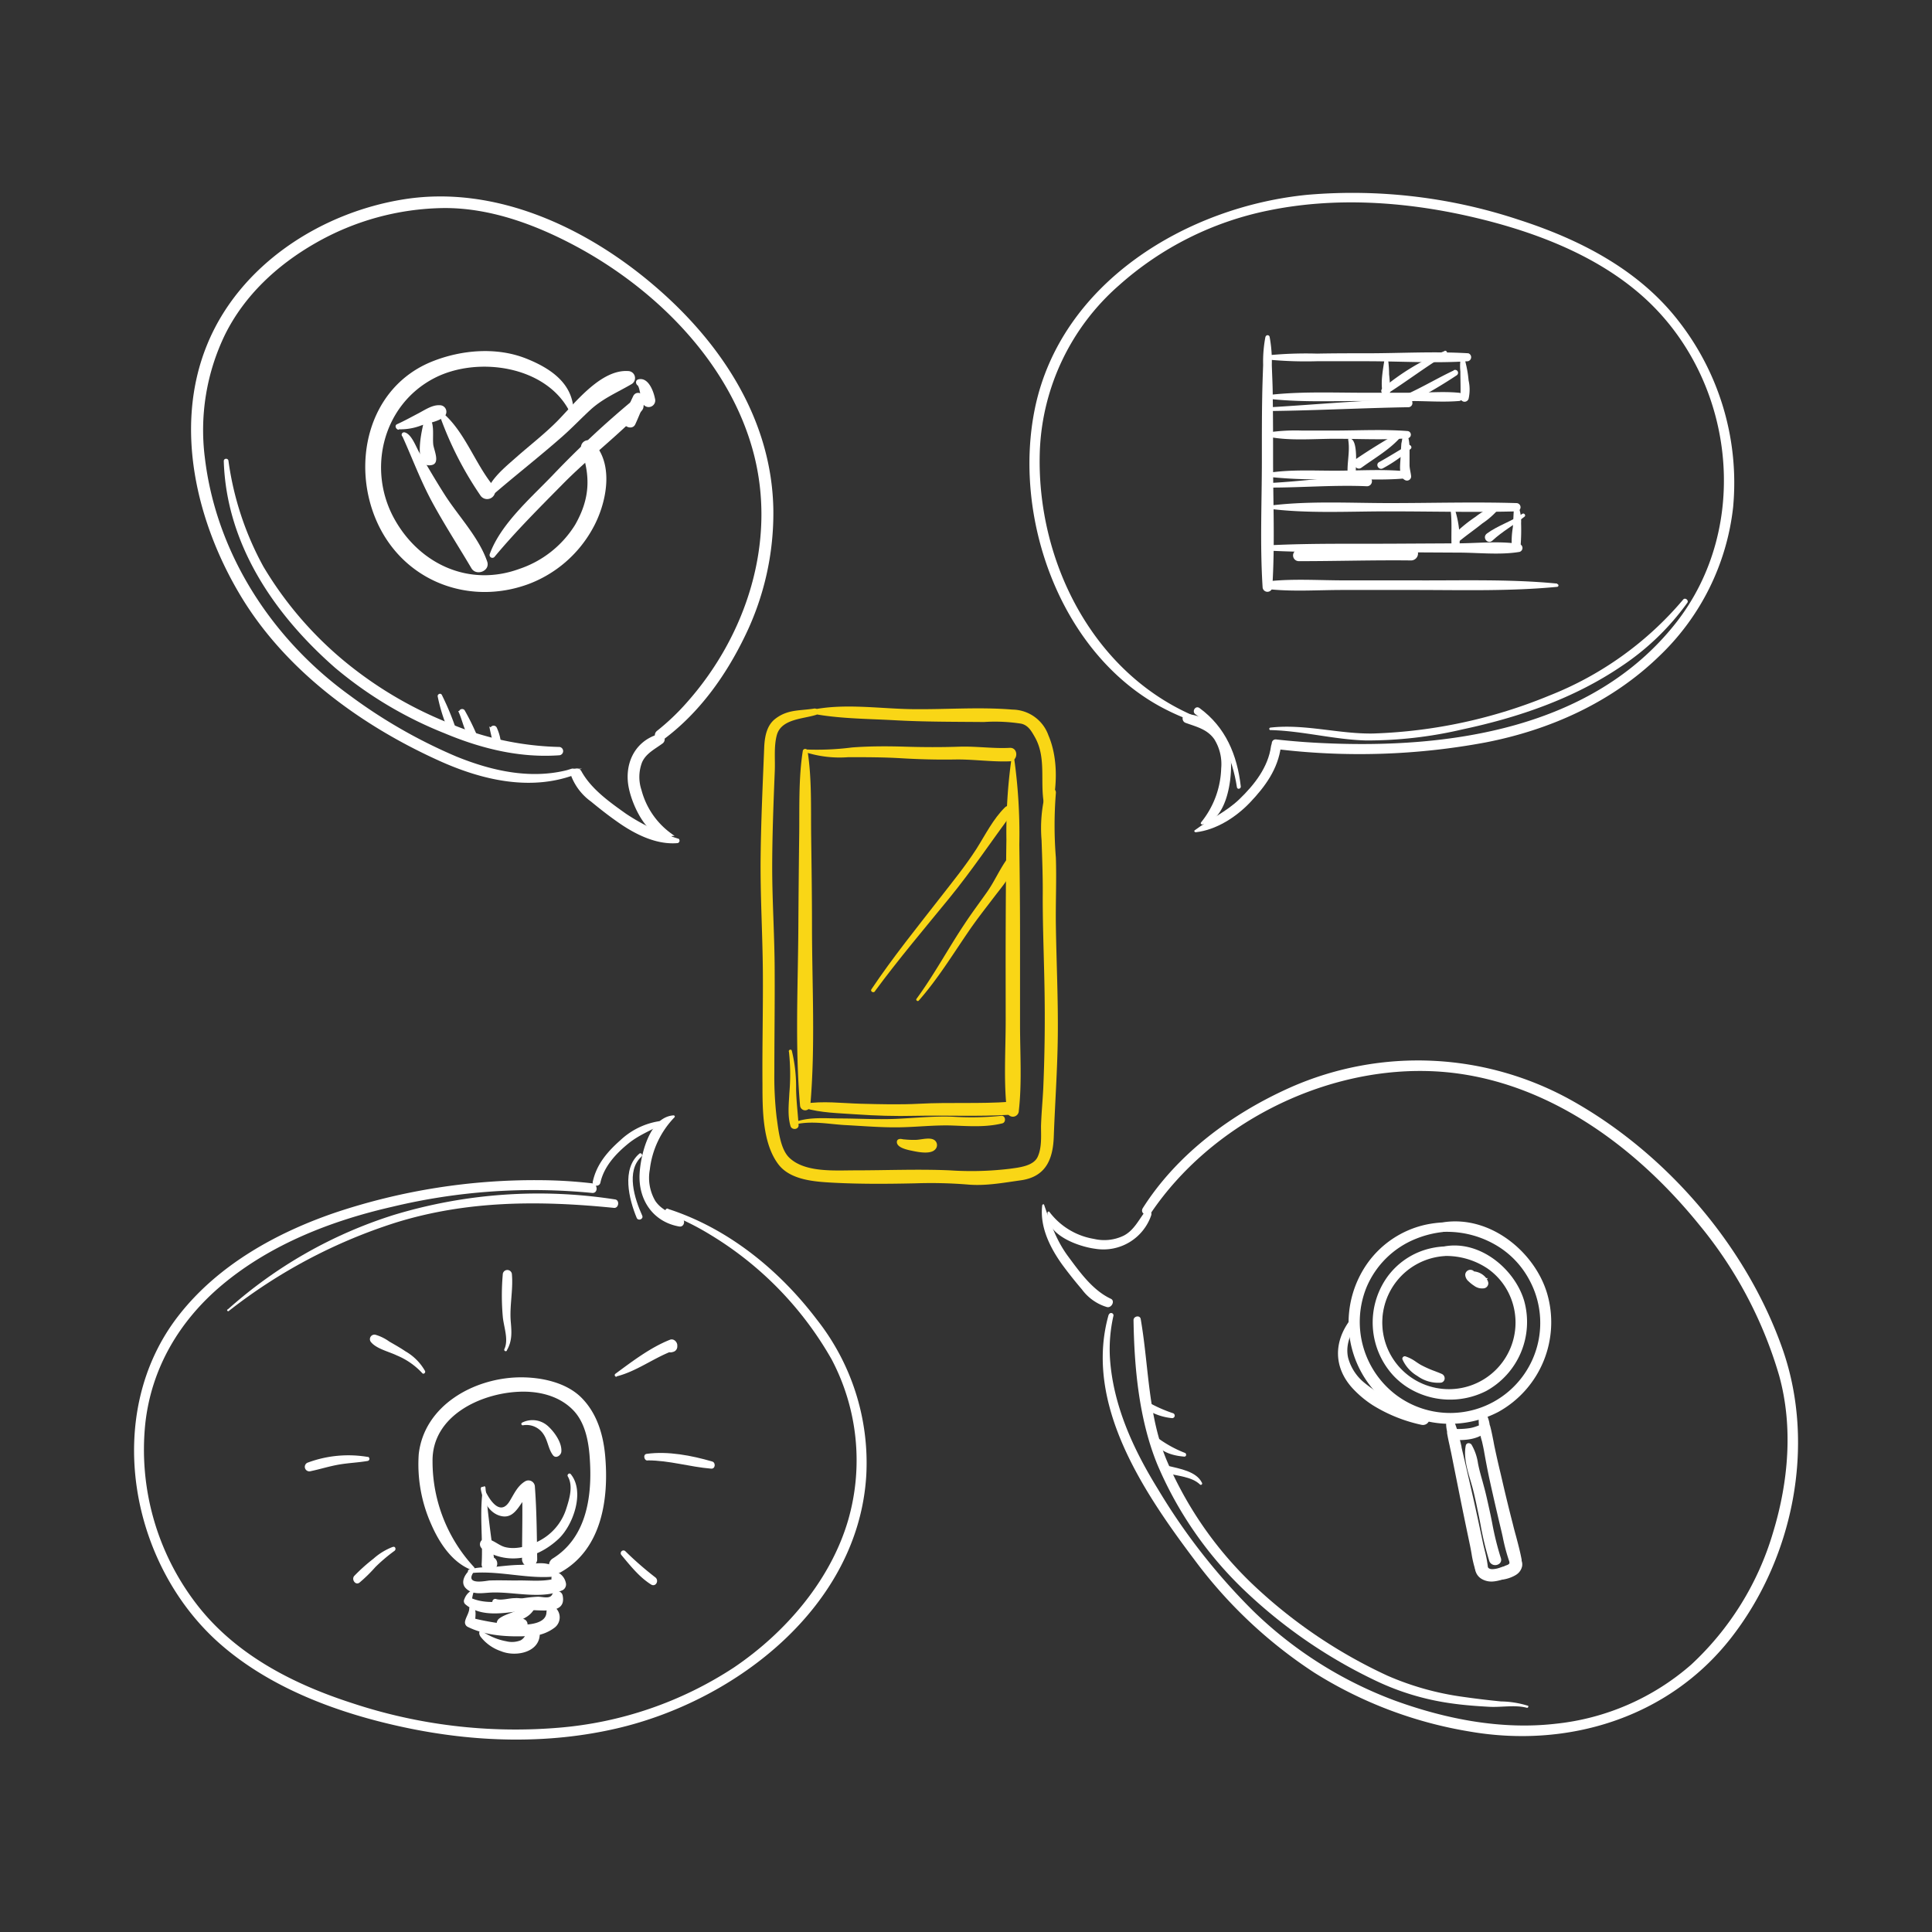 <svg xmlns="http://www.w3.org/2000/svg" viewBox="0 0 350 350"><rect x="0" y="0" width="350" height="350" fill="#333333" stroke="none"/><defs><style>.cls-1{fill:#f9d616;}.cls-2,.cls-3{fill:#fff;}.cls-3{stroke:#fff;stroke-miterlimit:10;stroke-width:0.5px;}</style></defs><title>Chatbot</title><g id="Ebene_2" data-name="Ebene 2"><path class="cls-1" d="M158.52,179.54c4.24-5.75,8.86-11.21,13.39-16.75,4.09-5,7.66-10.34,11.49-15.53.59-.8-.67-1.7-1.34-1-2.15,2.11-3.57,5-5.18,7.54-1.93,3-4.24,5.85-6.45,8.69-4.28,5.5-8.67,10.92-12.56,16.72-.27.4.37.76.65.37Z"/><path class="cls-1" d="M166.44,181.27c3.44-3.91,6.13-8.31,9.06-12.59,1.49-2.18,3.12-4.24,4.72-6.34,1.26-1.66,3.08-3.71,3.53-5.79a.83.83,0,0,0-1.51-.64c-1.24,1.79-2.13,3.83-3.39,5.63s-2.79,3.83-4.09,5.81c-3,4.49-5.54,9.25-8.73,13.6-.17.24.22.54.41.32Z"/><path class="cls-1" d="M144.39,203.63c2.82-.58,5.73,0,8.56.18,3.34.17,6.71.47,10.06.41s6.35-.43,9.56-.32c3,.11,6,.34,9-.39.75-.18.61-1.47-.19-1.37a53,53,0,0,1-8.82.16c-3.49-.13-6.93.25-10.41.4-3.25.13-6.56-.07-9.82-.08-2.72,0-5.45-.3-8.08.56a.23.23,0,0,0,.13.45Z"/><path class="cls-1" d="M142.92,190.49A38.26,38.26,0,0,1,143,198c-.09,1.93-.36,4.12.21,6,.23.78,1.52.66,1.46-.2-.14-2.18-.41-4.31-.45-6.5a27.93,27.93,0,0,0-.77-6.94c-.1-.37-.61-.2-.55.15Z"/><path class="cls-1" d="M145.44,136c-.8,5.05-.59,10.42-.66,15.52q-.1,8.13-.15,16.27c-.06,10.77-.63,21.78.31,32.52a.93.93,0,0,0,1.85,0c.94-10.75.32-21.74.31-32.52,0-5.42-.08-10.85-.15-16.27-.07-5.1.14-10.47-.66-15.52a.44.44,0,0,0-.85,0Z"/><path class="cls-1" d="M183.24,137.42a96.26,96.26,0,0,0-.92,14.7c-.08,5.46-.11,10.91-.13,16.37s0,10.91,0,16.37-.39,11,.22,16.36a1.08,1.08,0,0,0,2.16,0c.58-5.07.22-10.4.22-15.5q0-8.19,0-16.37c0-5.45-.06-10.91-.13-16.37a98.67,98.67,0,0,0-.93-15.56.23.23,0,0,0-.44,0Z"/><path class="cls-1" d="M145.75,200.73c2.93.89,6.23.92,9.27,1.14,3.58.25,7.16.36,10.75.27,5.73-.12,11.46.16,17.18-.19,1.5-.1,1.5-2.46,0-2.35-5.45.4-10.91.06-16.36.35-3.57.19-7.16.09-10.74,0-3.31-.09-6.83-.55-10.1,0-.41.07-.35.66,0,.76Z"/><path class="cls-1" d="M146,136.3a20.46,20.46,0,0,0,7.67.87c3.18,0,6.35,0,9.52.19s6.53.29,9.81.23,6.63.46,9.93.33c1.57-.06,1.57-2.52,0-2.44-3,.16-6.08-.31-9.13-.21-3.27.11-6.51.1-9.79,0s-6.46-.1-9.67.14a49.75,49.75,0,0,1-8.27.37c-.29,0-.3.38-.07.47Z"/><path class="cls-1" d="M146.76,129.2c4.88,1,10.18,1,15.16,1.27,5.42.31,10.88.28,16.31.33a30.63,30.63,0,0,1,6.77.3c1.27.29,1.85,1.34,2.45,2.39,2.16,3.75.92,8.11,1.68,12.15a.84.84,0,0,0,1.6,0c.82-4,.82-8.65-.8-12.43a7,7,0,0,0-6.5-4.66c-6-.5-12.15,0-18.16-.08s-12.62-1.14-18.51.2a.28.28,0,0,0,0,.53Z"/><path class="cls-1" d="M147.52,128.36c-2.66.43-4.82.12-7.07,1.86-1.55,1.19-1.9,3.21-2,5-.26,6.54-.57,13.09-.65,19.64-.1,7.1.35,14.19.4,21.3.05,6.77-.13,13.55-.07,20.32,0,4.49,0,10.54,2.8,14.34,2.17,3,6.73,3.26,10.06,3.44,4.93.26,9.92.22,14.85.11a83.24,83.24,0,0,1,9.48.22c3.2.29,6.42-.32,9.58-.76,4.5-.62,5.84-3.72,6-7.85.22-6.08.66-12.13.73-18.22.08-6.72-.25-13.42-.35-20.14-.06-4.09.14-8.17,0-12.25a73.46,73.46,0,0,1,0-11.68c.12-1.09-1.54-1.22-1.84-.25a26.12,26.12,0,0,0-.75,8.77c.12,3.48.25,6.92.21,10.4,0,5.86.26,11.71.34,17.58.08,5.63,0,11.26-.24,16.89-.11,2.3-.34,4.6-.41,6.91,0,1.8.17,3.91-.61,5.59s-3.4,1.93-5.09,2.16a58.19,58.19,0,0,1-10.8.28c-5.72-.25-11.51,0-17.24,0-3.65,0-9,.43-11.84-2.27-1.7-1.6-2-5.18-2.32-7.35a64.16,64.16,0,0,1-.41-8.2c0-6,.09-12,.06-18,0-6.26-.43-12.5-.45-18.76,0-5.93.23-11.86.47-17.78.09-2.1-.19-4.45.37-6.5.81-2.93,4.76-2.91,7.09-3.65a.6.6,0,0,0-.31-1.15Z"/><path class="cls-1" d="M162.48,206.81c-.11,1.12,2,1.51,2.77,1.67,1.08.23,3.37.69,4.19-.27a1.11,1.11,0,0,0-.22-1.71c-.86-.52-2.42,0-3.41,0a15.18,15.18,0,0,1-1.91-.08c-.44,0-.75-.21-1.18,0a.48.48,0,0,0-.24.42Z"/><path class="cls-2" d="M73.75,78.89l-.07-.17-.83.22c1.82,4,3.3,8.06,5.43,12,2.21,4.08,4.76,8,7.12,12,.88,1.49,3.45.5,2.86-1.21-1.52-4.41-5.2-8.2-7.7-12.11-1.62-2.54-3.14-5.15-4.66-7.75-.57-1-1.34-3.19-2.55-3.53a.44.44,0,0,0-.34.81l.15.13a.34.34,0,0,0,.59-.34Z"/><path class="cls-2" d="M76.84,76.17c-.33,1.42-2.22,8.79,1.36,8.08,1.59-.31.41-2.71.29-3.71-.15-1.32.21-3.34-.46-4.53a.65.65,0,0,0-1.19.16Z"/><path class="cls-2" d="M114.73,71.73A30.87,30.87,0,0,0,113,76c-.41,1.22,1.53,2.05,2.08.88s1.1-2.61,1.71-3.89-1.37-2.62-2.09-1.22Z"/><path class="cls-2" d="M72.29,77.77a10.38,10.38,0,0,0,4-.69c1.29-.44,3-.68,4-1.46a1.19,1.19,0,0,0-.6-2.21c-1.35-.09-2.68.83-3.84,1.44s-2.58,1.39-3.92,2c-.51.22-.2.94.26,1Z"/><path class="cls-2" d="M79.67,75.3A62.85,62.85,0,0,0,87,89.71a1.46,1.46,0,1,0,2.3-1.77c-3.24-4-5.06-9.59-8.93-13-.28-.25-.84,0-.69.4Z"/><path class="cls-2" d="M89,89.9c4.23-3.67,8.67-7.12,12.87-10.82,1.82-1.6,3.48-3.37,5.27-5,2.27-2,4.73-3,7.3-4.51a1.27,1.27,0,0,0-.64-2.35c-4.91-.33-9.57,5.7-12.61,8.83-2.37,2.44-5.08,4.51-7.63,6.76-1.9,1.69-4.82,4-5.45,6.56a.54.54,0,0,0,.89.52Z"/><path class="cls-2" d="M89.57,100.9c3.88-4.67,8.23-9,12.5-13.33,4.52-4.57,9.68-8.5,14.13-13.1,1.14-1.18-.55-2.8-1.77-1.77a168.37,168.37,0,0,0-14.08,13.15c-4,4.21-9.64,9-11.64,14.56a.51.51,0,0,0,.86.49Z"/><path class="cls-2" d="M115.66,69.85c-.13-.06-.17-.2-.09,0s.1.23.14.32c.11.31.17.65.25,1a16.15,16.15,0,0,0,.4,1.7,1.19,1.19,0,0,0,2.3-.64c-.26-1.35-1.2-3.94-3-3.51-.65.15-.51,1,0,1.18Z"/><path class="cls-2" d="M103.9,74.32c-.2-5-4.32-7.68-8.64-9.39-5.34-2.1-11.64-1.55-16.88.52-11.81,4.68-14.91,18.8-9.92,29.47,4.9,10.44,16.52,14.81,27.2,10.92a22.17,22.17,0,0,0,11.66-10c2.51-4.42,4.08-11.68.12-15.73a1.3,1.3,0,0,0-2.16,1.25c1.75,5,1.59,9-1.09,13.71a19,19,0,0,1-10.13,8c-9,3.28-17.9-.79-22.49-8.84-5.15-9-2.3-20.87,7.13-25.74,7.74-4,20.16-2.27,24.45,6a.4.4,0,0,0,.75-.2Z"/><path class="cls-3" d="M40.79,83.54c.47,15,9.12,27.64,20.07,37.24a71.86,71.86,0,0,0,19.8,11.84c6.57,2.75,13.55,4.48,20.7,3.95a.51.51,0,0,0,0-1,54.49,54.49,0,0,1-20.43-4.47,71.27,71.27,0,0,1-19-11.38A66.44,66.44,0,0,1,47.5,102.77a55.66,55.66,0,0,1-6.36-19.25c0-.21-.36-.22-.35,0Z"/><path class="cls-3" d="M79.54,126.13a30.49,30.49,0,0,0,2,6.29.44.44,0,0,0,.8-.36A48.61,48.61,0,0,0,79.82,126c-.09-.16-.32,0-.28.13Z"/><path class="cls-3" d="M83.39,129.06c.68,1.55.94,3.3,2,4.69a.46.46,0,0,0,.78-.48,44.84,44.84,0,0,0-2.2-4.45c-.17-.26-.66-.08-.53.24Z"/><path class="cls-3" d="M89,132.12c.17.84.41,1.66.51,2.5a.48.48,0,0,0,1,0,8.76,8.76,0,0,0-.74-2.69.38.38,0,0,0-.72.22Z"/><path class="cls-3" d="M103.73,139.5c-7.1,2.12-14.5.49-21.18-2.23A94.16,94.16,0,0,1,63.24,126.2C49.11,116,38.93,100.42,36.86,82.92a39.94,39.94,0,0,1,3.65-22.35c3.55-7.2,9.53-12.73,16.42-16.69a48.15,48.15,0,0,1,23.46-6.44c8.6-.06,17.07,3.14,24.53,7.2,14.43,7.88,27.53,21.1,31.82,37.31s-1.29,33.32-12.18,45.54a41.76,41.76,0,0,1-5.37,5.1c-.74.57,0,1.81.77,1.24,6.51-4.8,11.33-11.56,14.82-18.81a50.51,50.51,0,0,0,5.07-22.56c-.21-16.09-9.16-29.83-21-40.1-12.38-10.76-29-18.67-45.69-16-15,2.4-29.62,11.85-35.45,26.28-6,14.8-1.83,32,6.13,45.22,8.14,13.52,21.8,23.43,36,29.81,7.49,3.36,16.07,5.39,24,2.52a.36.36,0,0,0-.21-.69Z"/><path class="cls-3" d="M122.76,152.16a36.91,36.91,0,0,1-9.5-4.54c-3-2.13-6.36-4.52-8.14-7.76-.42-.78-1.67-.19-1.4.64a10,10,0,0,0,3.5,4.51c1.53,1.26,3.09,2.49,4.72,3.63,3,2.14,6.91,4.18,10.75,3.85.15,0,.25-.27.07-.33Z"/><path class="cls-3" d="M121.44,151.19a14.4,14.4,0,0,1-5.47-8,7.67,7.67,0,0,1,.12-5.2c.74-1.67,2.36-2.46,3.74-3.47a.69.69,0,0,0-.56-1.25c-4.3,1.32-6,5.5-5.07,9.62.65,3,3.24,8.91,7.12,8.62.14,0,.25-.22.12-.32Z"/><path class="cls-2" d="M189.15,218.26c1.17,3.39,2.23,6.49,4.36,9.36s4.45,6.14,7.74,7.67c.79.37.14,1.7-.71,1.5a8.71,8.71,0,0,1-4.54-3.2c-1.25-1.46-2.47-3-3.59-4.52-2.1-2.94-4.08-6.73-3.6-10.71,0-.16.28-.28.34-.1Z"/><path class="cls-2" d="M190.1,219.53a12.68,12.68,0,0,0,8.09,4.91,8.08,8.08,0,0,0,5.38-.59c1.74-.9,2.61-2.63,3.71-4.14.49-.67,1.54-.36,1.27.46a9.15,9.15,0,0,1-10.11,6.06c-3.12-.4-9.1-2.54-8.67-6.55,0-.15.23-.28.33-.15Z"/><path class="cls-2" d="M265.84,261.91c-.5,2.47.64,5.33,1.27,7.69.34,1.3.6,2.62.88,3.93a88.73,88.73,0,0,0,2.09,9.13c.31.94,1.84.62,1.52-.33a85.15,85.15,0,0,1-2.12-9c-.3-1.32-.58-2.64-.93-3.95-.31-1.13-.64-2.24-.91-3.38a12,12,0,0,0-1.32-4.16c-.11-.17-.42-.21-.48,0Z"/><path class="cls-2" d="M270.24,283.35a1.07,1.07,0,0,1-.45-.59,54.42,54.42,0,0,1-1.57-6.53c-.17-.89-.34-1.76-.53-2.63l-.19-.91c-.21-1-.43-2-.69-3-.12-.45-.26-.92-.4-1.41-.6-2-1.29-4.35-.87-6.42a.54.54,0,0,1,.41-.41.66.66,0,0,1,.63.26,9.33,9.33,0,0,1,1.17,3.38c.06.3.12.6.19.89.19.79.41,1.59.63,2.36l.27,1c.29,1.05.53,2.12.76,3.16l.18.81c.19.85.37,1.72.54,2.59a52.41,52.41,0,0,0,1.57,6.34.93.93,0,0,1-.16.94,1.21,1.21,0,0,1-1.1.33A1,1,0,0,1,270.24,283.35Zm-4.12-21.23c-.33,1.89.31,4.06.88,6,.14.49.28,1,.4,1.42.27,1,.49,2,.7,3l.2.91c.18.87.36,1.75.53,2.64a52.77,52.77,0,0,0,1.54,6.46.5.5,0,0,0,.38.34.55.55,0,0,0,.51-.14.31.31,0,0,0,0-.34,52.44,52.44,0,0,1-1.58-6.4c-.18-.87-.35-1.74-.54-2.59l-.18-.8c-.23-1-.47-2.11-.75-3.14-.09-.33-.18-.67-.28-1-.21-.78-.44-1.58-.63-2.39-.07-.3-.13-.6-.19-.91A9.26,9.26,0,0,0,266.12,262.12Zm0-.14Z"/><path class="cls-2" d="M245,239.15c-3,3.87-3.09,8.42.26,12.1,3.18,3.49,7.79,5.55,12.32,6.57,1,.23,1.58-1.34.51-1.62A27.63,27.63,0,0,1,247,250.78a9.14,9.14,0,0,1-3.09-4.72c-.53-2.35.39-4.59,1.68-6.52.26-.39-.33-.76-.61-.39Z"/><path class="cls-2" d="M248.71,254.58a18.8,18.8,0,0,1-3.72-3.12c-3.36-3.7-3.47-8.37-.28-12.5a.69.69,0,0,1,1-.14.63.63,0,0,1,.15.89c-1.53,2.29-2.07,4.34-1.63,6.28a8.76,8.76,0,0,0,3,4.56,27.59,27.59,0,0,0,10.94,5.35,1,1,0,0,1,.78,1.3,1.2,1.2,0,0,1-1.43.92A27.77,27.77,0,0,1,248.71,254.58Zm-3.41-15.26h0s-.05,0-.07,0h0c-3,3.87-2.9,8.25.25,11.71,3.53,3.88,8.56,5.66,12.16,6.47a.59.59,0,0,0,.7-.46.43.43,0,0,0-.34-.57c-3.23-.85-7.79-2.49-11.19-5.48a9.43,9.43,0,0,1-3.2-4.88c-.47-2.12.1-4.33,1.73-6.76A0,0,0,0,0,245.3,239.32Z"/><path class="cls-2" d="M266.36,231c.56.17,1.74.75,1.78,1.45l.63-.58a2.32,2.32,0,0,1-1.35-.56c-.12-.08-.24-.16-.35-.25a.86.86,0,0,0-.14-.13l-.06-.07c-.13-.15-.18,0-.16.44a.5.5,0,0,0-.21-.94.62.62,0,0,0-.71.63,1.43,1.43,0,0,0,.54.94,2.92,2.92,0,0,0,2.54,1.13.61.61,0,0,0,.47-.72,2.65,2.65,0,0,0-3-1.65.16.16,0,0,0,0,.31Z"/><path class="cls-2" d="M267.07,232.94a6.44,6.44,0,0,1-1-.79,1.71,1.71,0,0,1-.63-1.17.93.93,0,0,1,1.07-.93.86.86,0,0,1,.53.28,3.18,3.18,0,0,1,1.35.45,3.13,3.13,0,0,1,.85.76l.33,0-.21.19a2.1,2.1,0,0,1,.24.56.9.9,0,0,1-.11.66.93.93,0,0,1-.59.43A2.39,2.39,0,0,1,267.07,232.94Zm-.5-1.2a4.3,4.3,0,0,0,1.28.92l0-.2c0-.31-.47-.66-.95-.91h0Zm2.36.4-.69.64a1.32,1.32,0,0,0,.56,0,.3.3,0,0,0,.2-.15.23.23,0,0,0,0-.19A1.36,1.36,0,0,0,268.93,232.14Zm-2.75-.88a1.54,1.54,0,0,0,.23.32v-.24l-.13,0h0Zm1.47-.17,0,0a2.7,2.7,0,0,0,.72.39,2.23,2.23,0,0,0-.3-.2A2.77,2.77,0,0,0,267.65,231.09Z"/><path class="cls-2" d="M254.36,246.16c.72,2.1,4.45,4.48,6.65,4a.52.52,0,0,0,0-1,36.43,36.43,0,0,1-3.81-1.64,13.93,13.93,0,0,0-2.7-1.54c-.09,0-.21.06-.18.16Z"/><path class="cls-2" d="M256.77,249.27a6.59,6.59,0,0,1-2.7-3,.41.41,0,0,1,.1-.43.44.44,0,0,1,.45-.12,7.09,7.09,0,0,1,1.92,1c.29.19.57.38.85.54a19.56,19.56,0,0,0,2.56,1.14c.41.16.82.31,1.22.49a.87.87,0,0,1,.54.89.79.79,0,0,1-.64.7A6.39,6.39,0,0,1,256.77,249.27Zm-2-2.84c1,1.9,4.3,3.83,6.14,3.45.09,0,.14-.06.15-.15a.28.28,0,0,0-.17-.27l-1.2-.48a18,18,0,0,1-2.64-1.17c-.3-.17-.59-.37-.89-.57A9,9,0,0,0,254.81,246.43Zm-.16-.37Z"/><path class="cls-2" d="M268.4,227.79c-2.51-1.78-6.11-2-9-1.37a13.08,13.08,0,0,0-7.9,5.26A13.87,13.87,0,0,0,252.64,249a13.73,13.73,0,0,0,23.18-13.27c-1.77-5.91-8.34-11.05-14.7-9.49a.49.49,0,0,0,.09,1c3.07.08,5.87.5,8.43,2.33a12.12,12.12,0,0,1,3.85,4.38,12.27,12.27,0,1,1-22.25,1c2.66-6.75,10.55-9.32,17-6.87.17.06.27-.18.13-.28Z"/><path class="cls-2" d="M254.92,251.29a13.47,13.47,0,0,1-2.5-2.09,14.21,14.21,0,0,1-1.22-17.7,13.33,13.33,0,0,1,8.09-5.38,14.1,14.1,0,0,1,2.3-.31c6.49-1.23,12.81,4.08,14.52,9.82A14.26,14.26,0,0,1,269.22,252,14.47,14.47,0,0,1,254.92,251.29Zm5.54-24.75a9.6,9.6,0,0,0-1,.18,12.76,12.76,0,0,0-7.71,5.14,13.59,13.59,0,0,0,1.17,16.92,13.41,13.41,0,0,0,22.65-13,14.29,14.29,0,0,0-6.94-8.27.48.48,0,0,1,.14.61.47.47,0,0,1-.36.24,10.77,10.77,0,0,1,1.46.89,12.42,12.42,0,0,1,3.94,4.49,12.52,12.52,0,1,1-13.23-6.67.83.83,0,0,1-.08-.28A.87.87,0,0,1,260.46,226.54Zm1.36,1a12.07,12.07,0,1,0,11.39,6.52,11.75,11.75,0,0,0-3.75-4.27A13.49,13.49,0,0,0,261.82,227.53Zm-.15-1.1-.47.1a.19.19,0,0,0-.14.22.15.15,0,0,0,.15.15h.59a14.53,14.53,0,0,1,5.18.42A11.48,11.48,0,0,0,261.67,226.43Zm6.55,1.61Z"/><path class="cls-2" d="M270.32,223.86c-3.37-2.26-8-2.52-11.91-1.71a17.4,17.4,0,0,0-10.54,7A18.1,18.1,0,1,0,280,234.4c-2.37-7.86-10.95-14.32-19.34-12.51-.53.11-.49,1,.08,1,4.08-.06,7.9.62,11.3,3a16.55,16.55,0,0,1,5.21,5.76,16.65,16.65,0,1,1-30,1.41c3.64-8.83,14.33-12.53,22.9-8.9.17.07.27-.19.13-.28Z"/><path class="cls-2" d="M252.55,255a16.85,16.85,0,0,1-3.32-2.77A18.65,18.65,0,0,1,247.62,229a17.62,17.62,0,0,1,10.72-7.15,19.79,19.79,0,0,1,2.93-.39c8.66-1.44,16.77,5.35,19,12.85a18.57,18.57,0,0,1-8.81,21.46A18.91,18.91,0,0,1,252.55,255ZM260,222.19c-.51.07-1,.15-1.53.26a17,17,0,0,0-10.35,6.91,17.79,17.79,0,1,0,31.58,5.13,18.7,18.7,0,0,0-9.27-10.93l.06,0h0a.47.47,0,0,1-.21.86,15.18,15.18,0,0,1,1.93,1.16,16.64,16.64,0,0,1,5.31,5.87,16.93,16.93,0,0,1-24.87,21.77A17.24,17.24,0,0,1,247,232.92a16.76,16.76,0,0,1,9.27-9.08,18,18,0,0,1,3.78-1.1,1,1,0,0,1-.07-.26A1,1,0,0,1,260,222.19Zm1.39,1a18.29,18.29,0,0,0-4.89,1.23,16.23,16.23,0,0,0-8.93,8.76A16.61,16.61,0,0,0,253,252.77a16.32,16.32,0,0,0,24-21,16,16,0,0,0-5.11-5.65A17.58,17.58,0,0,0,261.39,223.17Zm-.05-1.1-.62.12c-.15,0-.13.22-.13.22,0,.15.11.15.15.15h.62a18.22,18.22,0,0,1,7.05.63A15.8,15.8,0,0,0,261.34,222.07Z"/><path class="cls-2" d="M262.52,257.12c-.52.43-.17,1.83-.07,2.4.21,1.3.55,2.57.81,3.86.57,2.91,1.16,5.83,1.75,8.74.53,2.62,1.08,5.24,1.62,7.87a35.28,35.28,0,0,0,.94,4.34c.28.82,1.76.92,1.69-.14a35.52,35.52,0,0,0-.91-4.57q-.89-4.22-1.82-8.4c-.67-3-1.38-6-2.08-9-.1-.41-1.25-5.69-1.93-5.11Z"/><path class="cls-2" d="M267.77,285.05a1.17,1.17,0,0,1-.49-.62,19.44,19.44,0,0,1-.7-3c-.08-.45-.16-.9-.25-1.34l-.29-1.39q-.68-3.24-1.34-6.48c-.58-2.91-1.17-5.83-1.75-8.74-.1-.52-.22-1-.33-1.56-.17-.75-.34-1.53-.47-2.31,0-.07,0-.16,0-.26-.15-.77-.37-1.93.22-2.43h0a.48.48,0,0,1,.46-.09c.24.08.81.27,1.94,5.26l0,.11c.68,2.89,1.4,6,2.08,9s1.29,5.89,1.82,8.4c.09.43.2.85.3,1.28a21.09,21.09,0,0,1,.61,3.34,1,1,0,0,1-.77,1.08A1.39,1.39,0,0,1,267.77,285.05Zm-5.13-27.61a3.77,3.77,0,0,0,.06,1.76c0,.1,0,.19.05.27.13.76.3,1.53.47,2.28.12.52.23,1.05.34,1.57.57,2.91,1.16,5.83,1.75,8.74.44,2.16.88,4.31,1.33,6.47l.29,1.39c.1.45.18.9.26,1.36a18.63,18.63,0,0,0,.67,3,.74.74,0,0,0,.8.42.36.36,0,0,0,.29-.44,20.15,20.15,0,0,0-.6-3.23c-.1-.44-.21-.87-.3-1.3-.53-2.51-1.17-5.48-1.82-8.39s-1.4-6.1-2.08-9l0-.12C263.31,258.61,262.82,257.68,262.64,257.44Z"/><path class="cls-2" d="M273.21,284.06a9.81,9.81,0,0,0-2.18.49c-.93.16-1.46.1-2-.68s-1.67-.43-1.47.52a2.57,2.57,0,0,0,2.87,1.84c1-.07,2.61-.51,3.15-1.45a.47.47,0,0,0-.37-.72Z"/><path class="cls-2" d="M268.35,286a2.42,2.42,0,0,1-1.09-1.59,1,1,0,0,1,.58-1.19,1.2,1.2,0,0,1,1.45.43c.43.64.82.7,1.69.55a5.05,5.05,0,0,0,.78-.21,3.84,3.84,0,0,1,1.47-.27h0a.73.73,0,0,1,.63.4.78.78,0,0,1,0,.77c-.65,1.12-2.44,1.54-3.39,1.61A3.5,3.5,0,0,1,268.35,286Zm.26-2.16a.6.6,0,0,0-.53-.06.4.4,0,0,0-.22.51,2.27,2.27,0,0,0,2.55,1.59c.91-.06,2.43-.47,2.9-1.29a.17.17,0,0,0,0-.18.16.16,0,0,0-.13-.08h0a3.34,3.34,0,0,0-1.24.25,6.17,6.17,0,0,1-.87.23,1.92,1.92,0,0,1-2.3-.81A.52.52,0,0,0,268.61,283.88Z"/><path class="cls-2" d="M268.25,255.83c-.42,2.18.51,4.81.89,6.95.35,1.91.7,3.82,1.12,5.71.61,2.76,1.25,5.5,1.9,8.25a51.38,51.38,0,0,0,1.66,6.34c.33.86,1.62.32,1.48-.53-.38-2.12-1.05-4.23-1.56-6.33-.67-2.74-1.32-5.47-2-8.21-.43-1.84-.88-3.68-1.27-5.52-.28-1.34-.49-2.69-.84-4a7.91,7.91,0,0,0-1-2.74.25.25,0,0,0-.42.09Z"/><path class="cls-2" d="M273.92,283.68a1,1,0,0,1-.39-.49,33.39,33.39,0,0,1-1.29-4.73c-.12-.56-.25-1.11-.38-1.65-.64-2.68-1.28-5.46-1.9-8.25-.44-2-.82-4-1.12-5.72-.1-.55-.23-1.13-.37-1.74a13.34,13.34,0,0,1-.52-5.33.51.51,0,0,1,.4-.4.54.54,0,0,1,.56.18,6.23,6.23,0,0,1,.93,2.35c0,.17.08.33.13.5.24.9.41,1.82.59,2.71.08.44.16.88.26,1.31.31,1.48.66,3,1,4.41l.26,1.11c.63,2.74,1.29,5.47,2,8.21.17.72.37,1.45.57,2.17.36,1.37.74,2.78,1,4.18a1.15,1.15,0,0,1-.86,1.28A1,1,0,0,1,273.92,283.68Zm-5.4-27.61a13.37,13.37,0,0,0,.55,4.89c.14.62.28,1.2.38,1.77.3,1.69.67,3.7,1.11,5.7.62,2.79,1.26,5.56,1.9,8.23.13.55.26,1.11.38,1.67a31.45,31.45,0,0,0,1.27,4.64.35.35,0,0,0,.46.22.54.54,0,0,0,.42-.58c-.24-1.38-.62-2.78-1-4.13q-.3-1.1-.57-2.19c-.66-2.73-1.32-5.47-2-8.21l-.26-1.11c-.34-1.44-.7-2.94-1-4.42-.09-.44-.17-.88-.26-1.32-.17-.88-.34-1.8-.58-2.67,0-.17-.09-.34-.13-.52A6.35,6.35,0,0,0,268.52,256.07Z"/><path class="cls-2" d="M274.23,282.06a2,2,0,0,0-.46.9c-.07.34,0,.41-.28.63a2.74,2.74,0,0,1-.69.33,10.29,10.29,0,0,1-1.37.59,2.75,2.75,0,0,0-1.07.45.46.46,0,0,0,.06.73c1.09.54,3,.06,4-.58a2.09,2.09,0,0,0,1-1.41c.14-.82-.26-1.18-.8-1.67a.26.26,0,0,0-.4,0Z"/><path class="cls-2" d="M270.22,285.93a.71.71,0,0,1-.32-.53.8.8,0,0,1,.27-.68,2.3,2.3,0,0,1,1-.44l.21-.06a6.64,6.64,0,0,0,1-.42l.33-.16.21-.08a1.29,1.29,0,0,0,.39-.19.43.43,0,0,0,.17-.34l0-.12a2.11,2.11,0,0,1,.47-1l.05-.07a.59.59,0,0,1,.41-.24.61.61,0,0,1,.45.17,1.93,1.93,0,0,1,.89,1.94,2.4,2.4,0,0,1-1.16,1.62c-1,.62-3,1.24-4.29.6Zm4.23-3.65,0,0a1.55,1.55,0,0,0-.36.71l0,.12a1,1,0,0,1-.35.67,1.66,1.66,0,0,1-.6.32l-.17.07-.33.16a8.73,8.73,0,0,1-1.08.45l-.23.06a1.83,1.83,0,0,0-.74.33.17.17,0,0,0,0,.14.15.15,0,0,0,0,.08,4.48,4.48,0,0,0,3.68-.57,1.77,1.77,0,0,0,.9-1.2C275.23,283,275,282.74,274.45,282.28Z"/><path class="cls-2" d="M268.72,258.94h.21l0-.63c-.85.15-1.64.58-2.5.73a14.32,14.32,0,0,1-2.69.18.69.69,0,0,0-.06,1.37c1.77.09,4.49-.15,5.6-1.78.28-.42-.52-.76-.6-.19l-.14.12c-.13.08,0,.25.15.21Z"/><path class="cls-2" d="M263.2,260.74a1,1,0,0,1-.44-.87,1,1,0,0,1,1-1,13.87,13.87,0,0,0,2.63-.17,7.88,7.88,0,0,0,1.21-.35,8.1,8.1,0,0,1,1.3-.38l.38-.07v.13a.66.66,0,0,1,.29.23.59.59,0,0,1,0,.68c-1.31,1.94-4.54,2-5.87,1.92A1,1,0,0,1,263.2,260.74Zm5-1.92-.39.14a9,9,0,0,1-1.31.38,15.15,15.15,0,0,1-2.75.18.36.36,0,0,0-.38.37.35.35,0,0,0,.34.38c.83.05,3.36.08,4.78-1a.51.51,0,0,1-.24-.22A.61.61,0,0,1,268.21,258.82Zm.59.12h0Z"/><path class="cls-2" d="M276.75,309a17.17,17.17,0,0,0-4.83-.77q-3.45-.34-6.88-.83a51.47,51.47,0,0,1-13.7-3.84,90.58,90.58,0,0,1-23.25-15.47,67.85,67.85,0,0,1-16.66-23.37c-3.5-8.22-3.28-17.12-4.78-25.77-.14-.76-1.31-.52-1.3.21.13,8.67,1,18,4.29,26.09a68.52,68.52,0,0,0,16.18,23.22,91.21,91.21,0,0,0,23.54,16.07,46.49,46.49,0,0,0,13.28,4c2.36.35,4.73.53,7.11.66,2.22.13,4.69-.39,6.85.18.24.07.39-.32.15-.41Z"/><path class="cls-2" d="M217.75,268.63c-1-2.09-4.08-2.56-6.07-3.06-.83-.21-1.11,1.06-.29,1.29,1.92.55,4.48.62,6,2.07.21.2.48-.07.37-.3Z"/><path class="cls-2" d="M214.62,263.19a21.21,21.21,0,0,1-4.59-2.48.56.56,0,0,0-.73.78c1.17,1.67,3.32,2.24,5.25,2.39.42,0,.43-.59.07-.69Z"/><path class="cls-2" d="M212.45,256a25.46,25.46,0,0,1-4.18-1.83c-.76-.4-1.25.66-.6,1.13a10.43,10.43,0,0,0,4.58,1.6.46.46,0,0,0,.2-.9Z"/><path class="cls-2" d="M200.84,238.18c-4.56,16.09,6.37,32.2,15.57,44.42A84.62,84.62,0,0,0,238.07,303a76,76,0,0,0,28.15,10.68c17.73,3.08,35.95-2.43,47.27-16.82S329,262,323,244.6C316.53,226,302.12,209.18,285,199.51A57.12,57.12,0,0,0,233.76,197c-10.53,4.7-20.47,12-26.73,21.86-.6,1,.92,1.71,1.53.8,10.82-15.94,30.77-26.09,49.95-25.63,19.87.47,37.1,12.79,49.24,27.75a76.65,76.65,0,0,1,14.55,27.39c2.58,9.27,1.69,19.29-1.08,28.4a53.06,53.06,0,0,1-14.85,24,44.25,44.25,0,0,1-24.61,10.71c-9.8,1.12-19.85-.86-29-4.18a73.52,73.52,0,0,1-25.79-16.32,111.85,111.85,0,0,1-17.19-22c-4.48-7.24-8.18-15.26-8.71-23.87a27.24,27.24,0,0,1,.65-7.58.43.43,0,0,0-.83-.19Z"/><path class="cls-2" d="M271.13,91.53a13,13,0,0,0-3.83,2.1,26.2,26.2,0,0,0-3.88,3.17c-.74.72.34,1.73,1.11,1.11,1.3-1.06,2.67-2,4-3.08a14.2,14.2,0,0,0,3.05-2.73c.2-.29-.13-.64-.44-.57Z"/><path class="cls-2" d="M275.79,93.08c-2,1.4-4.42,2.1-6.42,3.57-.94.7.13,2.07,1,1.28,1.76-1.64,3.93-2.84,5.82-4.34.29-.23-.09-.72-.39-.51Z"/><path class="cls-2" d="M253.22,78.45c-2.54,1.47-5.06,3-7.51,4.67-1,.66,0,2.3.94,1.6,2.39-1.74,5.16-3.31,7.11-5.56a.45.45,0,0,0-.54-.71Z"/><path class="cls-2" d="M255.05,80.65c-1.72,1-3.45,2.1-5.2,3.06-.75.41-.09,1.53.66,1.14a26.36,26.36,0,0,0,5.05-3.54c.36-.31-.11-.9-.51-.66Z"/><path class="cls-2" d="M261.7,63.6a41.82,41.82,0,0,0-11.26,6.78c-.59.46.17,1.44.8,1,3.63-2.32,7.05-4.93,10.74-7.16.34-.2.12-.8-.28-.66Z"/><path class="cls-2" d="M263.34,67.12c-2.75,1.3-5.36,2.85-8.12,4.13-.93.42-.12,1.84.81,1.38A85.54,85.54,0,0,0,263.88,68a.53.53,0,0,0-.54-.92Z"/><path class="cls-2" d="M230.21,74.46c8.35-.1,16.7-.55,25-.69a.75.75,0,0,0,0-1.49c-8.37.22-16.7,1-25,1.49-.44,0-.45.7,0,.69Z"/><path class="cls-2" d="M230.21,88.33c5.81,0,11.62-.5,17.43-.24a.9.9,0,0,0,0-1.8c-5.84,0-11.61.9-17.43,1.2a.42.42,0,0,0,0,.84Z"/><path class="cls-2" d="M235.29,101.66c6.78,0,13.56-.21,20.33-.13a1.27,1.27,0,0,0,0-2.54c-6.78,0-13.55.35-20.33.59a1,1,0,0,0,0,2.08Z"/><path class="cls-2" d="M229.25,61a23.72,23.72,0,0,0-.42,5.12c-.07,1.91-.14,3.82-.17,5.74-.07,3.82-.06,7.65-.06,11.47,0,7.63-.36,15.35.13,23a.88.88,0,0,0,1.76,0c.49-7.61.14-15.33.14-23,0-3.82,0-7.65-.06-11.47,0-1.92-.11-3.83-.17-5.74A24.36,24.36,0,0,0,230,61a.38.38,0,0,0-.73,0Z"/><path class="cls-2" d="M282.07,105.72c-8.59-.84-17.32-.53-25.94-.58l-12.62,0c-4.4,0-8.94-.31-13.33.12a.76.76,0,0,0,0,1.51c4.27.42,8.69.11,13,.11s8.65,0,13,0c8.62,0,17.35.26,25.94-.57a.26.26,0,0,0,0-.51Z"/><path class="cls-2" d="M230.61,72.33c5.55.56,11.25.3,16.82.32l8.23,0c2.84,0,5.77.23,8.59,0a.75.75,0,0,0,0-1.5c-2.82-.27-5.75,0-8.59,0l-8.23,0c-5.57,0-11.27-.24-16.82.32a.43.43,0,0,0,0,.86Z"/><path class="cls-2" d="M229.66,79.1c3.92.82,8.36.38,12.35.39,4.3,0,8.69.24,13-.09a.66.66,0,0,0,0-1.31c-4.29-.33-8.68-.11-13-.09-2,0-4.09,0-6.13,0a34,34,0,0,0-6.22.35.37.37,0,0,0,0,.71Z"/><path class="cls-2" d="M229.93,86.4a82,82,0,0,0,11.94.36c4.15,0,8.41.29,12.55-.08a.67.67,0,0,0,0-1.33c-4.14-.37-8.4-.08-12.55-.08-4,0-8-.22-11.94.36a.4.4,0,0,0,0,.77Z"/><path class="cls-2" d="M229.4,92.1c7.31,1,14.94.52,22.31.54,7.64,0,15.31.2,23,0a.75.75,0,0,0,0-1.5c-7.64-.23-15.31,0-23,0-7.37,0-15-.46-22.31.54-.23,0-.23.45,0,.48Z"/><path class="cls-2" d="M230.18,99.77c7.59.37,15.22.24,22.82.28l11.22.06c3.6,0,7.51.47,11.06-.13a.74.74,0,0,0,0-1.42c-3.55-.59-7.46-.15-11.06-.13L253,98.49c-7.6.05-15.23-.09-22.82.28a.5.5,0,0,0,0,1Z"/><path class="cls-2" d="M254.09,78.94a9.61,9.61,0,0,1-.22,1.41c-.07.92-.11,1.86-.16,2.79-.05,1.12-.4,3.36.93,3.88a.75.75,0,0,0,1-.72c-.06-.66-.26-1.29-.29-2,0-1,0-2.11,0-3.17,0-.38-.08-3.12-1.13-2.44a.21.21,0,0,0-.09.22Z"/><path class="cls-2" d="M274.33,91.57c-.17,1.32-.15,2.65-.27,4a15.53,15.53,0,0,0-.17,3.66c.14,1,1.47.59,1.57-.21a37.46,37.46,0,0,0,.1-4.24,7.19,7.19,0,0,0-.62-3.34c-.16-.32-.57-.12-.61.16Z"/><path class="cls-2" d="M262.83,92.71c.22,2.06.05,4.08.13,6.13a.73.73,0,0,0,1.45,0,18.34,18.34,0,0,0-.75-6.24c-.13-.44-.88-.38-.83.11Z"/><path class="cls-2" d="M244.24,79.66c.33,2-.16,3.83-.12,5.78a.75.75,0,0,0,1.49,0c0-1,.48-6.08-1.17-6a.21.21,0,0,0-.2.27Z"/><path class="cls-2" d="M250.83,65c-.28,1.91-.76,4.22-.36,6.12.16.8,1.32.56,1.36-.19a29.82,29.82,0,0,0-.18-3.12c0-.94-.08-1.87-.2-2.81,0-.3-.58-.3-.62,0Z"/><path class="cls-2" d="M229.79,65.15a71.11,71.11,0,0,0,8.76.29c3,0,6,0,9,0,6.1,0,12.31.4,18.39,0A.75.75,0,0,0,266,64c-6.08-.37-12.29,0-18.39,0-3,0-6,0-9,.06a71.17,71.17,0,0,0-8.76.29.39.39,0,0,0,0,.75Z"/><path class="cls-2" d="M264.82,65.08c-.15,0-.1-.47-.26.23a9.76,9.76,0,0,0,0,2c0,1.58.08,3.14,0,4.71a.76.76,0,0,0,1.49.21,7.54,7.54,0,0,0,0-3.31,20,20,0,0,0-.51-3.08c-.11-.43-.27-1.63-.94-1.06a.17.17,0,0,0,.11.28Z"/><path class="cls-2" d="M230.17,132.26c5.81.15,11.46,1.72,17.26,1.88a75.18,75.18,0,0,0,17.49-2c10.19-2.17,20.15-5.57,28.83-11.45a46.11,46.11,0,0,0,11.93-11.5c.3-.44-.4-1-.75-.58A60.92,60.92,0,0,1,280.7,126a91.36,91.36,0,0,1-31.89,6.88c-6.23.12-12.43-1.78-18.64-1.07a.23.23,0,0,0,0,.46Z"/><path class="cls-2" d="M224.08,142.62c-.83-5.37-2.92-10.08-7.52-13.23-.71-.49,0-1.64.73-1.13,4.74,3.46,6.84,8.5,7.49,14.21.05.45-.63.61-.7.15Z"/><path class="cls-2" d="M217.75,130.28c-19.46-7.5-30.14-28.52-29.37-48.73a42,42,0,0,1,14.35-29.87,57.87,57.87,0,0,1,27.13-13.56c12-2.46,24.61-1.61,36.46,1.1,11.06,2.53,22.58,6.77,31.19,14.39,16.76,14.84,20,41.68,6,59.36-15.1,19.07-41,22.73-63.87,21.65q-4.22-.19-8.42-.66c-1.12-.12-1.1,1.61,0,1.74a124.49,124.49,0,0,0,37.85-1.19c11.69-2.26,22.87-7.26,31.49-15.62a43.91,43.91,0,0,0,13.41-27,47.59,47.59,0,0,0-9.89-33.74c-7.19-9.3-17.91-14.78-28.91-18.33a95.64,95.64,0,0,0-38.32-4.53c-21.81,2.14-44.6,15.85-49.35,38.62-4.06,19.53,4.32,43.64,22.15,53.79a41.56,41.56,0,0,0,7.86,3.42c.53.17.73-.63.22-.83Z"/><path class="cls-2" d="M216.43,150.42c2.68-2,5.67-3.3,8.11-5.65,2.71-2.61,5.21-5.8,5.72-9.61.16-1.13,1.94-1,1.79.09-.55,4.07-2.79,7.17-5.58,10.11-2.53,2.66-6.13,5-9.86,5.41-.18,0-.36-.22-.18-.35Z"/><path class="cls-2" d="M217.57,149a16.27,16.27,0,0,0,3.66-9.81,8.5,8.5,0,0,0-1.26-5.29c-1.29-1.81-3.22-2.23-5.19-2.95-.84-.3-.67-1.68.29-1.59,4.85.44,7.82,4.28,7.94,9,.1,3.41-.93,10.32-5.21,11-.17,0-.35-.17-.23-.33Z"/><path class="cls-2" d="M102.86,267.46c1,1.7.32,4-.25,5.77a9.9,9.9,0,0,1-4,5.36c-1.91,1.27-4.91,2.29-7.18,1.66-1.26-.35-2.47-1.71-3.85-1.42a1,1,0,0,0-.22,1.74c4.57,3.07,9.89,1.88,13.8-1.76,2.7-2.51,4.84-8.62,2.23-11.76-.25-.3-.71.08-.53.41Z"/><path class="cls-2" d="M89.22,290.43c.52.77,1.44.69,2.28.69,1.14,0,2.8-.19,3.66.71L95,290.69c-1.06,1.39-3.19,1.49-4.55,2.51-.64.47-.71,1.66.24,1.86a14.84,14.84,0,0,0,3.88.2,1,1,0,0,0,0-2,21.86,21.86,0,0,1-3.34-.15l.45,1.7c1.62-1.25,3.77-1.27,5-3.15a.94.94,0,0,0-.15-1.14,4.77,4.77,0,0,0-3.31-1c-1,0-2.43.47-3.37.15a.53.53,0,0,0-.59.77Z"/><path class="cls-2" d="M85.87,283.89a28.11,28.11,0,0,1-7.51-19.17c-.1-8.16,8.58-12.28,15.64-12.59,3.6-.16,7.33.72,9.88,3.38,2.3,2.41,2.84,6.14,3,9.31.37,6.58-.74,13.83-6.8,17.55a1.44,1.44,0,0,0,1.45,2.48c7.51-4.18,8.8-13.32,8.1-21.14-.35-3.86-1.49-7.66-4.26-10.47S98,249.45,94,249.52c-8.22.16-17.13,5.11-18.14,13.89a26.59,26.59,0,0,0,2.26,12.73c1.45,3.34,3.81,7,7.42,8.32.33.12.55-.34.33-.57Z"/><path class="cls-2" d="M85.11,285c4.84-.55,9.83.95,14.66.66.79,0,1.47-1.13.72-1.73-1.64-1.32-4.28-.47-6.23-.44s-3.69.3-5.51.44a13,13,0,0,0-3.74.38c-.34.12-.32.73.1.69Z"/><path class="cls-2" d="M85,284.52c-.84.78-1.63,2.23-.58,3.24,1.19,1.17,2.75.85,4.3.76,4.16-.26,9.3,1.33,13.23-.46a1.19,1.19,0,0,0,.55-1.35A2.74,2.74,0,0,0,101.3,285c-.86-.65-1.67.55-1.32,1.33l.15.66.87-1.15c-2.34.81-5,.41-7.4.48-1.63,0-3.28-.06-4.91,0-.64.05-4.36.89-3-1.35a.44.44,0,0,0-.69-.53Z"/><path class="cls-2" d="M85.5,288.09a2.87,2.87,0,0,0-1.36,1.58.77.77,0,0,0,.11.92c3,2.61,7.47,1.54,11,1.12,2.08-.24,7.42,1.11,6.69-2.62a1,1,0,0,0-1.9-.25c-.42.91-1.78.4-2.63.42a25.51,25.51,0,0,0-3.59.44c-2.94.46-5.89,1-8.7-.3l.34.85a7.54,7.54,0,0,1,.31-1.74c.22-.23-.06-.53-.32-.42Z"/><path class="cls-2" d="M85,291.29c.09.71-.61,1.69-.74,2.4a.92.92,0,0,0,.41,1c3.36,1.7,7.57,1.88,11.25,1.69a7.55,7.55,0,0,0,4.54-1.51,2.35,2.35,0,0,0,.18-3.6A1,1,0,0,0,99,292c0,4.1-11.29,1.72-13.59,1.07l.67.87c-.08-.75.49-2.75-.68-2.91-.16,0-.38.07-.36.27Z"/><path class="cls-2" d="M87.77,295.31c-.89-.2-1.21.44-.72,1.18a7.84,7.84,0,0,0,3.69,2.63c2.82,1.18,7.56.14,7-3.77-.15-1-1.57-1-2-.26s-.55,1.58-1.42,2.07a4.23,4.23,0,0,1-2.61.17,11,11,0,0,1-2.71-.87c-.25-.11-2-1-1.24-.82.21,0,.3-.28.09-.33Z"/><path class="cls-2" d="M87.53,269.42c-.74,4.65,0,9.34-.28,14a1.22,1.22,0,0,0,1.52,1.16,1.66,1.66,0,0,0,1-.52c.67-.64.2-2.07-.81-1.95a3.82,3.82,0,0,0-.82.15l1.48.84c-.67-4.52-1.25-9.09-1.68-13.64,0-.21-.36-.3-.4-.05Z"/><path class="cls-2" d="M87.09,269.73c.34,2.06,1.51,4.46,3.75,4.93,2.87.61,3.52-3.29,5.47-4.32l-1.74-1c.14,4.4,0,8.81,0,13.22a1.38,1.38,0,0,0,2.75,0c-.07-4.41-.09-8.82-.42-13.22a1.17,1.17,0,0,0-1.74-1c-1.41.83-2,2.25-2.83,3.6-1.81,3-3.91-.6-4.64-2.37a.3.3,0,0,0-.58.16Z"/><path class="cls-2" d="M94.71,258.21a3.67,3.67,0,0,1,3.78,1.66c.77,1.17.85,2.67,1.7,3.77.53.67,1.44,0,1.5-.63.16-1.66-1.3-3.67-2.48-4.71a4.16,4.16,0,0,0-4.64-.57.26.26,0,0,0,.14.48Z"/><path class="cls-2" d="M91.8,244.65c1-1.68.9-3.29.73-5.21-.24-2.85.45-5.7.21-8.54a.83.83,0,0,0-1.66,0,43.49,43.49,0,0,0,0,7.57c.14,1.8,1.11,4.18.3,5.91a.27.27,0,0,0,.47.27Z"/><path class="cls-2" d="M111.71,249.34c3.61-.9,6.72-3.34,10.2-4.63L120.6,244l.07.18.48-1.17-.24.17a1,1,0,0,0,.76,1.8l.27-.07a1,1,0,0,0,.76-1v-.19c0-.63-.68-1.3-1.36-1-3.54,1.41-6.79,3.9-9.85,6.15a.3.3,0,0,0,.22.54Z"/><path class="cls-2" d="M77,248.37a9.45,9.45,0,0,0-3.54-3.56c-.94-.64-1.94-1.2-2.93-1.77a8.15,8.15,0,0,0-2.49-1.23.82.82,0,0,0-.8,1.36c1,1.19,3.25,1.7,4.65,2.38a13.11,13.11,0,0,1,4.6,3.2c.25.3.65-.08.51-.38Z"/><path class="cls-2" d="M66.64,263.94a21.11,21.11,0,0,0-10.82,1,.82.82,0,0,0,.44,1.58c1.73-.36,3.4-.9,5.15-1.2s3.5-.36,5.23-.66a.39.39,0,0,0,0-.75Z"/><path class="cls-2" d="M71.15,280.24a11.18,11.18,0,0,0-3.49,2.13,32.27,32.27,0,0,0-3.48,3.12c-.56.62.21,1.77.94,1.22A27,27,0,0,0,68,283.89a30.49,30.49,0,0,1,3.48-2.95c.32-.25.15-.85-.29-.7Z"/><path class="cls-2" d="M117.83,263.36l-.22.08-.3,1.12c3.94,0,7.63,1.18,11.52,1.5.77.07.88-1.1.18-1.3-3.71-1.08-8-1.91-11.86-1.38-.78.1-.41,1.46.32,1.16.53-.22.59-.33.75-.88.06-.21-.19-.44-.39-.3Z"/><path class="cls-2" d="M112.55,281.68c1.62,1.93,3.22,4,5.4,5.37.85.52,1.51-.73.76-1.3a60.33,60.33,0,0,1-5.46-4.77.5.5,0,0,0-.7.7Z"/><path class="cls-2" d="M41.24,237.24a82,82,0,0,1,30-17.11,90.35,90.35,0,0,1,40.2-2.84c.85.13.66,1.61-.21,1.53-13.45-1.35-26.58-1.37-39.61,2.69a96.13,96.13,0,0,0-30.19,16c-.17.13-.39-.16-.23-.3Z"/><path class="cls-2" d="M121,219c10.82,3.48,20.1,11,26.94,20a41.89,41.89,0,0,1,9,28.17c-1.35,23.76-23.51,40.91-45.16,45.94-12.64,2.94-25.83,2.52-38.47-.17-11.67-2.48-23.76-6.86-32.94-14.7C23.42,283.82,18.38,256,32.5,238.14c7.08-9,17.58-14.83,28.25-18.47a113.76,113.76,0,0,1,37.19-5.87,85.21,85.21,0,0,1,9.31.57c1.1.12,1.12,1.86,0,1.74a109.43,109.43,0,0,0-36.15,2.5C60,221.14,49,225.43,40.22,232.79c-7.71,6.47-12.8,15.06-13.9,25.12a45.88,45.88,0,0,0,9.23,32.62c7,9.16,17.47,14.53,28.22,18A94,94,0,0,0,101.13,313a68,68,0,0,0,31.77-10.88c9.35-6.3,17.57-15.8,20.76-26.76a39.17,39.17,0,0,0-3-29.09,62.34,62.34,0,0,0-22-22.6,47.58,47.58,0,0,0-7.84-3.87c-.5-.2-.31-1,.23-.83Z"/><path class="cls-2" d="M120.39,203a13.25,13.25,0,0,0-8,3.56c-2.37,2.1-4.31,4.36-5,7.5-.19.87,1.19,1.05,1.38.18.65-2.93,2.81-5.25,5.09-7.1,2.06-1.67,4.47-2.49,6.69-3.85.15-.1,0-.3-.12-.29Z"/><path class="cls-2" d="M115.82,209c-3.25,2.77-1.88,8.23-.48,11.62.27.65,1.3.23,1-.41-1.36-3-3-8.07-.13-10.68.31-.28-.07-.81-.4-.53Z"/><path class="cls-2" d="M122,202.06c-4.33.32-5.93,7.12-6.13,10.53-.27,4.68,2.36,8.75,7.16,9.6.94.17,1.24-1.19.42-1.56-1.77-.82-3.57-1.36-4.73-3.06a8.28,8.28,0,0,1-1-5.69,16.28,16.28,0,0,1,4.47-9.47c.14-.15,0-.37-.2-.35Z"/></g></svg>